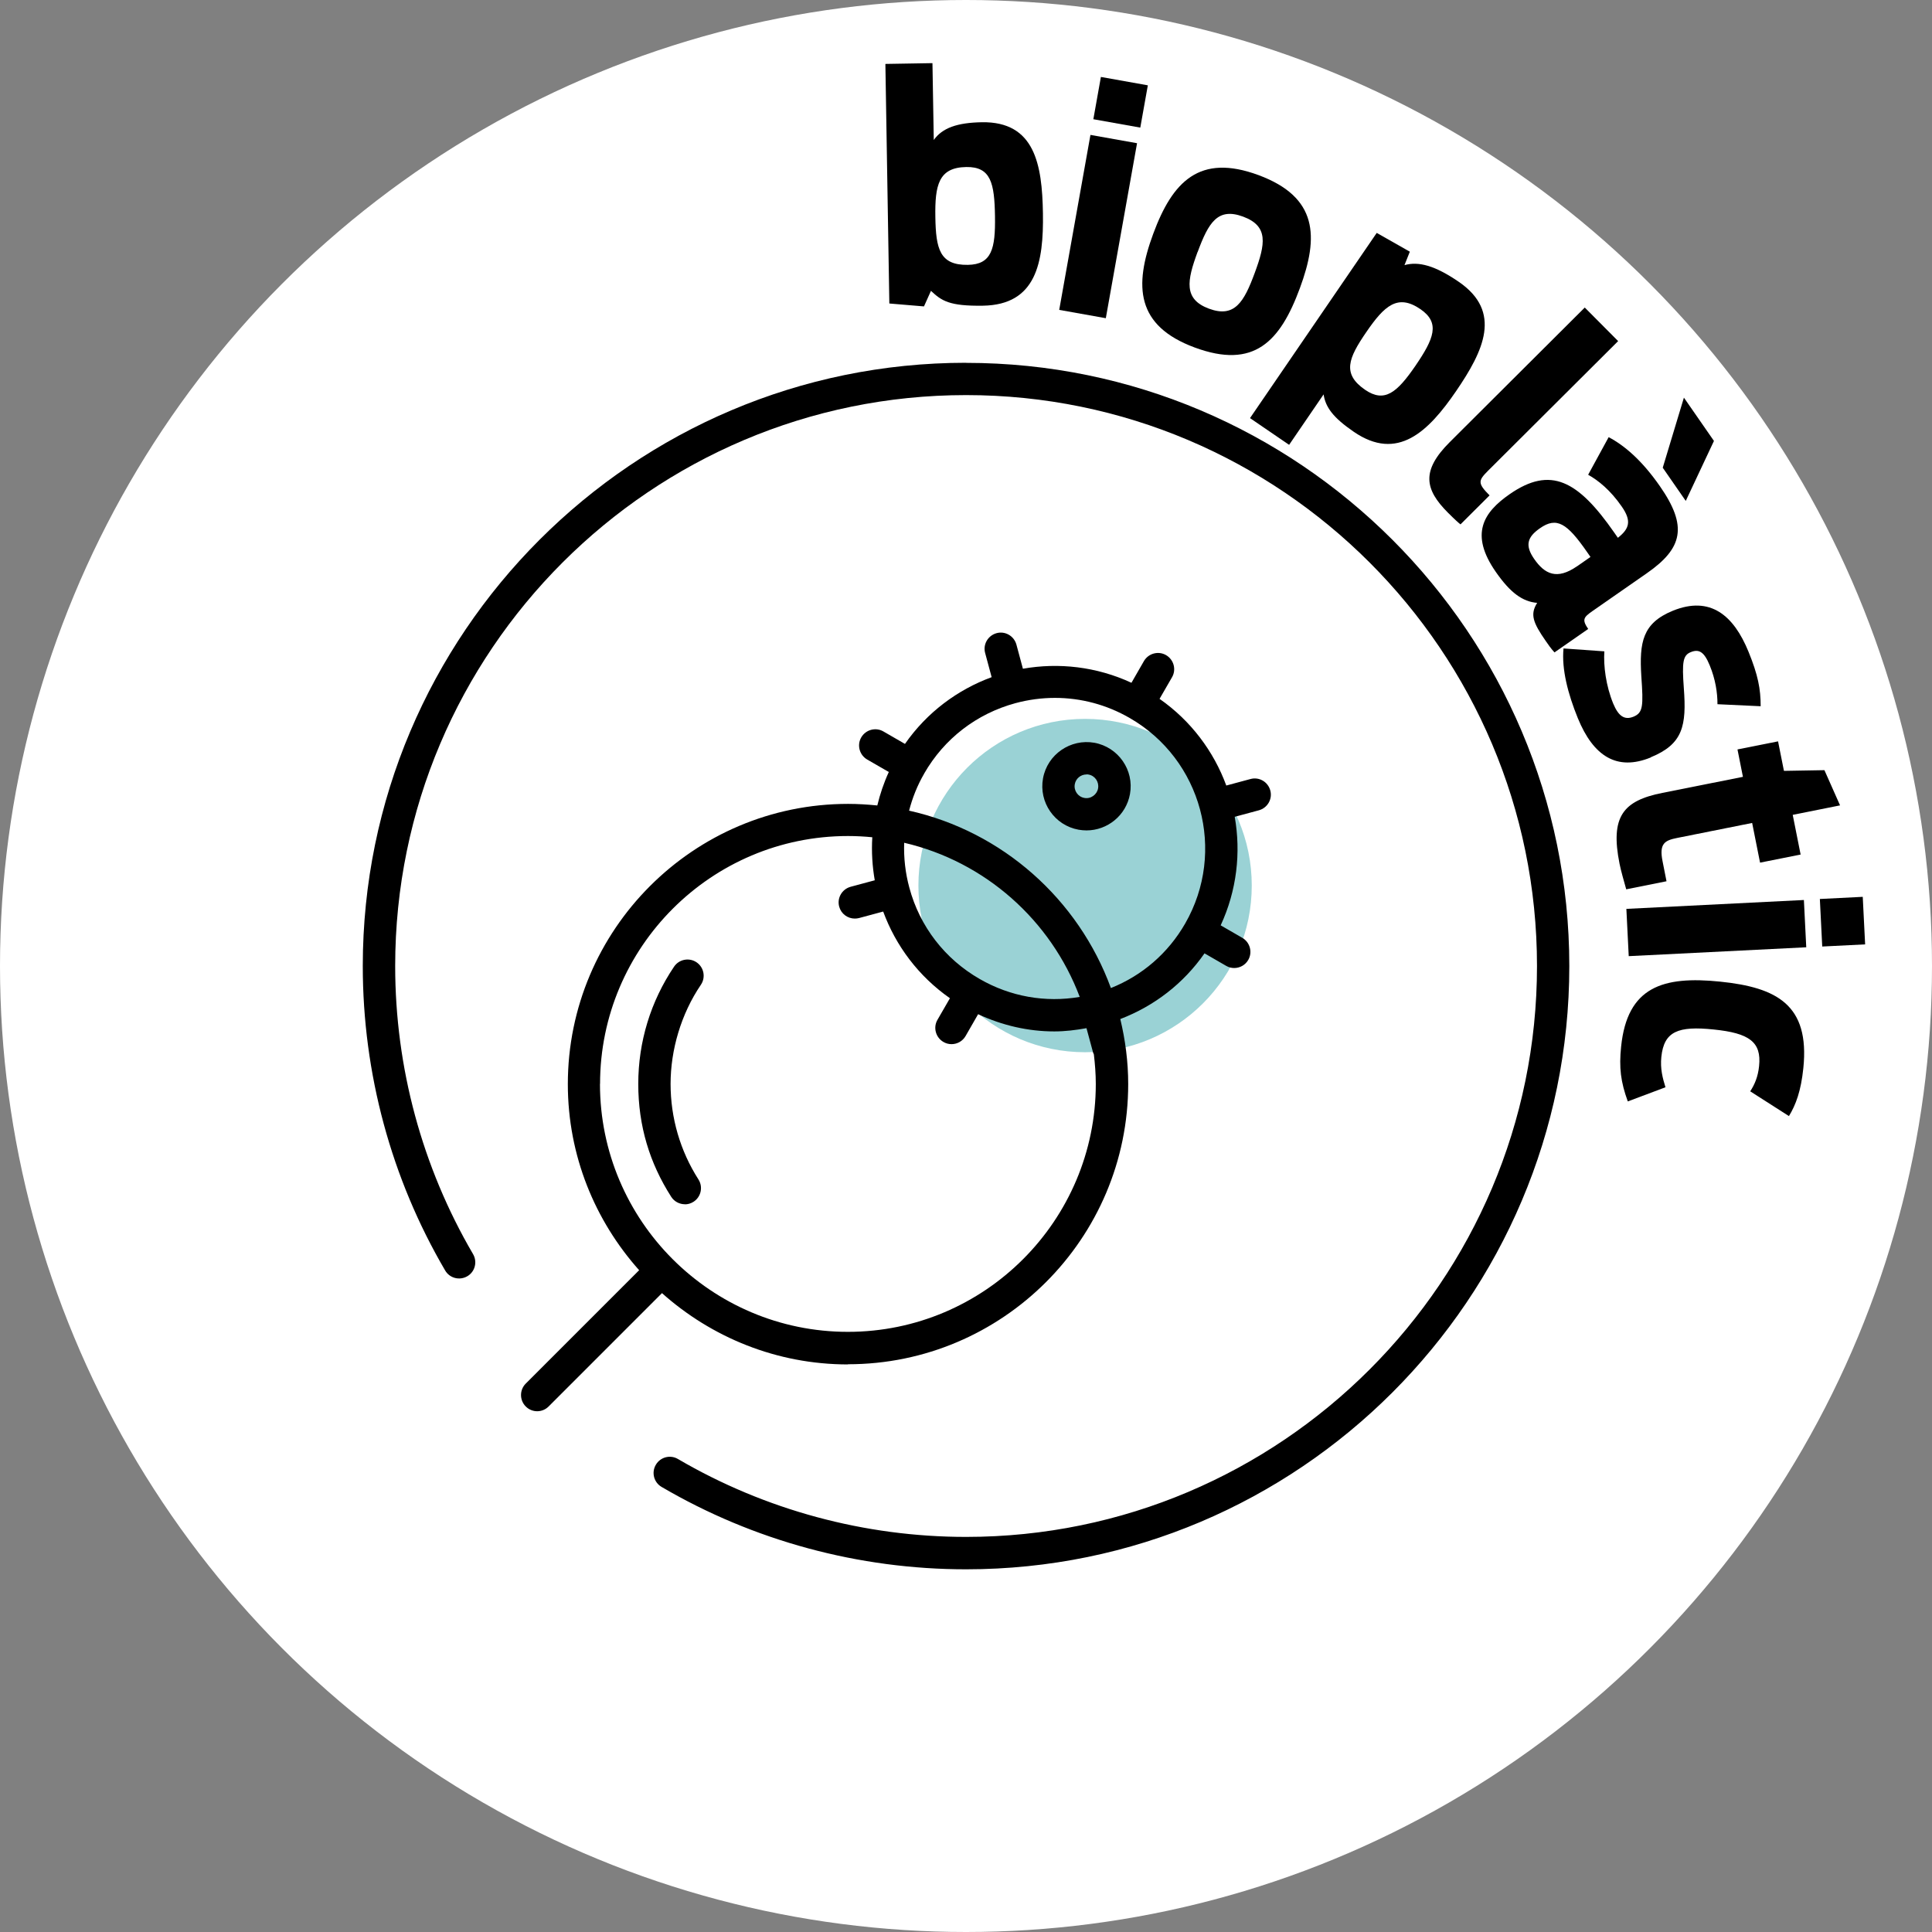 <?xml version="1.0" encoding="UTF-8"?><svg xmlns="http://www.w3.org/2000/svg" width="220" height="220" viewBox="0 0 220 220"><rect x="0" y="0" width="220" height="220" fill="#808080" stroke="none"/><g id="a"/><g id="b"><g><circle cx="110" cy="110" r="110" fill="#fff"/><circle cx="123.56" cy="100.84" r="18.98" fill="#9ad2d5"/><g><path d="M105.22,34.88l.79-1.76c1.2,1.12,2.06,1.75,5.92,1.69,6.07-.1,6.92-4.9,6.83-10.54-.09-5.53-.92-10.45-6.96-10.35-2.79,.05-4.49,.64-5.47,2.02l-.15-8.75-5.36,.09,.45,27.28,3.93,.33Zm4.81-15.86c2.82-.05,3.21,1.87,3.27,5.59,.06,3.71-.37,5.51-3.09,5.55-3.21,.05-3.64-1.83-3.7-5.44-.06-3.64,.37-5.65,3.51-5.7Z"/><rect x="114.93" y="23.1" width="20.24" height="5.39" transform="translate(77.68 144.37) rotate(-79.88)"/><rect x="125.15" y="8.93" width="4.89" height="5.43" transform="translate(93.72 135.21) rotate(-79.88)"/><path d="M136.04,39.57c6.76,2.5,9.73-.66,11.98-6.76,2.17-5.86,2.05-10.36-4.71-12.87-6.73-2.49-9.8,.75-11.99,6.68-2.22,5.99-1.94,10.48,4.72,12.95Zm.34-10.88c1.23-3.32,2.27-5.1,5.18-4.02,2.91,1.08,2.54,3.11,1.31,6.43-1.21,3.28-2.28,5.13-5.2,4.05-2.91-1.08-2.51-3.18-1.3-6.46Z"/><path d="M146.79,50.66l3.93-5.75c.22,1.45,1.06,2.63,3.44,4.26,4.98,3.41,8.48,0,11.66-4.65,3.12-4.57,5.27-9.02,.29-12.43-2.71-1.86-4.58-2.35-6.18-1.9l.61-1.53-3.77-2.14-14.43,21.09,4.45,3.04Zm8.79-12.84c2.06-3.01,3.57-4.39,6.16-2.62,2.3,1.57,1.53,3.38-.56,6.45-2.1,3.06-3.52,4.25-5.73,2.74-2.65-1.82-1.91-3.6,.13-6.57Z"/><path d="M164.87,58.37c.81,.81,1.26,1.21,1.44,1.34l3.31-3.3c-1.39-1.39-1.28-1.69-.2-2.78l14.84-14.79-3.8-3.82-15.37,15.32c-3.29,3.28-2.84,5.4-.22,8.03Z"/><polygon points="195.17 50.21 191.75 45.28 189.34 53.26 191.96 57.04 195.17 50.21"/><path d="M180.86,54.07c1.14,.64,2.51,1.73,3.81,3.61,1.14,1.64,.88,2.52-.44,3.56l-.41-.59c-4.14-5.95-7.25-7.61-11.91-4.38-2.99,2.08-4.59,4.54-1.57,8.87,1.65,2.37,3.04,3.37,4.7,3.51-.83,1.31-.48,2.25,.99,4.36,.28,.41,.59,.85,.98,1.28l3.84-2.67c-.73-1.06-.53-1.33,.49-2.04l6.18-4.3c4.1-2.85,4.68-5.34,1.5-9.91-2.08-2.99-4.06-4.65-5.84-5.59l-2.33,4.27Zm-1.28,10.41c-2.29,1.59-3.68,.9-4.88-.83-1.06-1.53-.81-2.48,.66-3.5,1.9-1.33,3.08-.58,5.36,2.71l.39,.56-1.52,1.06Z"/><path d="M187.98,86.23c3.67-1.5,4.08-3.6,3.76-7.87-.22-2.99-.1-3.74,.79-4.1,.89-.36,1.5-.11,2.16,1.51,.64,1.55,.89,3.11,.88,4.42l4.92,.23c0-1.97-.3-3.55-1.39-6.22-1.69-4.13-4.35-6.39-8.62-4.65-3.44,1.41-3.82,3.57-3.58,7.45,.24,3.41,.2,4.16-.89,4.61-1.03,.42-1.72-.07-2.31-1.49-.84-2.05-1.12-4.33-1.01-5.95l-4.65-.33c-.23,2.37,.51,5.19,1.63,7.94,1.77,4.33,4.45,6.05,8.31,4.47Z"/><path d="M189.77,100.36l-.45-2.28c-.41-2.03,.25-2.38,1.65-2.66l8.55-1.71,.9,4.52,4.62-.92-.9-4.52,5.39-1.08-1.78-4.01-4.61,.08-.67-3.36-4.62,.92,.62,3.12-9.18,1.83c-4.48,.89-5.94,2.71-4.87,8.07,.15,.77,.51,2.01,.76,2.91l4.59-.92Z"/><rect x="185.32" y="102.98" width="20.24" height="5.39" transform="translate(-5.03 9.89) rotate(-2.86)"/><rect x="207.36" y="102.26" width="4.89" height="5.42" transform="translate(-4.99 10.62) rotate(-2.87)"/><path d="M195.88,111.78c-6.54-.67-10.58,.6-11.28,7.39-.25,2.41-.05,4.02,.76,6.25l4.29-1.61c-.32-1.04-.61-2.11-.47-3.46,.3-2.91,1.91-3.54,5.96-3.12,4.05,.41,5.46,1.42,5.17,4.16-.12,1.21-.5,2.1-1.01,2.88l4.41,2.82c.78-1.28,1.37-2.84,1.64-5.47,.74-7.21-3.04-9.18-9.47-9.84Z"/><path d="M110,41.31c-37.88,0-68.69,30.82-68.69,68.69,0,12.21,3.24,24.2,9.38,34.67,.51,.88,1.64,1.17,2.52,.66,.88-.51,1.17-1.64,.66-2.52-5.8-9.91-8.87-21.25-8.87-32.81,0-35.85,29.16-65.01,65.01-65.01s65.01,29.16,65.01,65.01-29.16,65.01-65.01,65.01c-11.55,0-22.9-3.07-32.81-8.87-.88-.52-2.01-.22-2.52,.66-.52,.88-.22,2.01,.66,2.52,10.48,6.14,22.46,9.38,34.67,9.38,37.88,0,68.69-30.82,68.69-68.69s-30.82-68.69-68.69-68.69Z"/><path d="M122.82,94.48c.3,.05,.6,.08,.9,.08,2.39,0,4.51-1.71,4.95-4.13,.5-2.73-1.32-5.35-4.05-5.85-2.72-.48-5.35,1.32-5.85,4.05-.5,2.73,1.32,5.36,4.05,5.85Zm.9-6.3c.08,0,.16,0,.24,.02,.73,.13,1.21,.84,1.08,1.57h0c-.06,.35-.26,.66-.56,.87s-.65,.29-1.01,.22c-.73-.13-1.22-.84-1.08-1.57,.12-.65,.69-1.1,1.32-1.1Z"/><path d="M96.56,155.35c17.6,0,31.91-14.32,31.91-31.91,0-2.55-.33-5.02-.9-7.4,3.89-1.49,7.21-4.06,9.59-7.48l2.46,1.42c.29,.17,.6,.25,.92,.25,.64,0,1.26-.33,1.6-.92,.51-.88,.2-2.01-.68-2.52l-2.46-1.42c1.84-3.97,2.32-8.28,1.6-12.36l2.75-.74c.98-.27,1.57-1.28,1.3-2.26-.27-.99-1.28-1.57-2.26-1.3l-2.75,.74c-1.43-3.89-4.02-7.37-7.6-9.87l1.42-2.46c.51-.88,.2-2.01-.68-2.52-.88-.51-2.01-.2-2.52,.68l-1.42,2.47c-3.97-1.84-8.28-2.32-12.36-1.6l-.74-2.75c-.27-.98-1.28-1.57-2.26-1.3-.98,.27-1.57,1.28-1.3,2.26l.74,2.75c-3.89,1.43-7.37,4.01-9.87,7.6l-2.46-1.42c-.88-.51-2.01-.2-2.52,.68-.51,.88-.2,2.01,.68,2.52l2.46,1.42c-.57,1.24-1,2.52-1.31,3.81-1.1-.11-2.21-.18-3.33-.18-17.6,0-31.91,14.32-31.91,31.91,0,8.14,3.09,15.55,8.12,21.19l-12.91,12.91c-.72,.72-.72,1.89,0,2.61,.36,.36,.83,.54,1.3,.54s.94-.18,1.3-.54l12.91-12.91c5.64,5.03,13.05,8.12,21.19,8.12Zm6.41-59.38c9.22,2.15,16.69,8.82,19.98,17.55-3.91,.67-7.9-.03-11.39-2.04-3.97-2.28-6.82-5.97-8.01-10.39-.46-1.69-.65-3.42-.59-5.12Zm2.27-7.89c2.28-3.97,5.97-6.81,10.39-8.01,1.49-.4,3-.6,4.5-.6,2.96,0,5.88,.77,8.51,2.29,8.2,4.71,11.03,15.2,6.32,23.4-1.94,3.38-4.9,5.93-8.46,7.35-3.7-10.1-12.33-17.82-22.98-20.2,.38-1.46,.94-2.88,1.72-4.22Zm-36.91,35.35c0-15.56,12.66-28.23,28.23-28.23,.94,0,1.86,.05,2.77,.14-.1,1.65,0,3.29,.28,4.9l-2.75,.74c-.98,.27-1.57,1.28-1.3,2.26,.22,.82,.96,1.36,1.78,1.36,.16,0,.32-.02,.48-.06l2.75-.74c1.43,3.89,4.02,7.37,7.6,9.87l-1.42,2.46c-.51,.88-.2,2.01,.68,2.52,.29,.17,.6,.25,.92,.25,.64,0,1.26-.33,1.6-.92l1.43-2.49c2.75,1.28,5.7,1.96,8.68,1.96,1.22,0,2.44-.15,3.66-.37l.75,2.77c.02,.08,.07,.14,.09,.21,.13,1.11,.22,2.22,.22,3.37,0,15.56-12.66,28.23-28.23,28.23s-28.23-12.66-28.23-28.23Z"/><path d="M77.98,137.14c.34,0,.68-.09,.99-.29,.86-.55,1.11-1.69,.56-2.55-2.07-3.24-3.17-7-3.17-10.87s1.19-7.96,3.45-11.29c.57-.84,.35-1.99-.49-2.56-.84-.57-1.99-.35-2.56,.49-2.67,3.95-4.08,8.57-4.08,13.36s1.3,9.02,3.75,12.85c.35,.55,.95,.85,1.56,.85Z"/></g></g></g></svg>